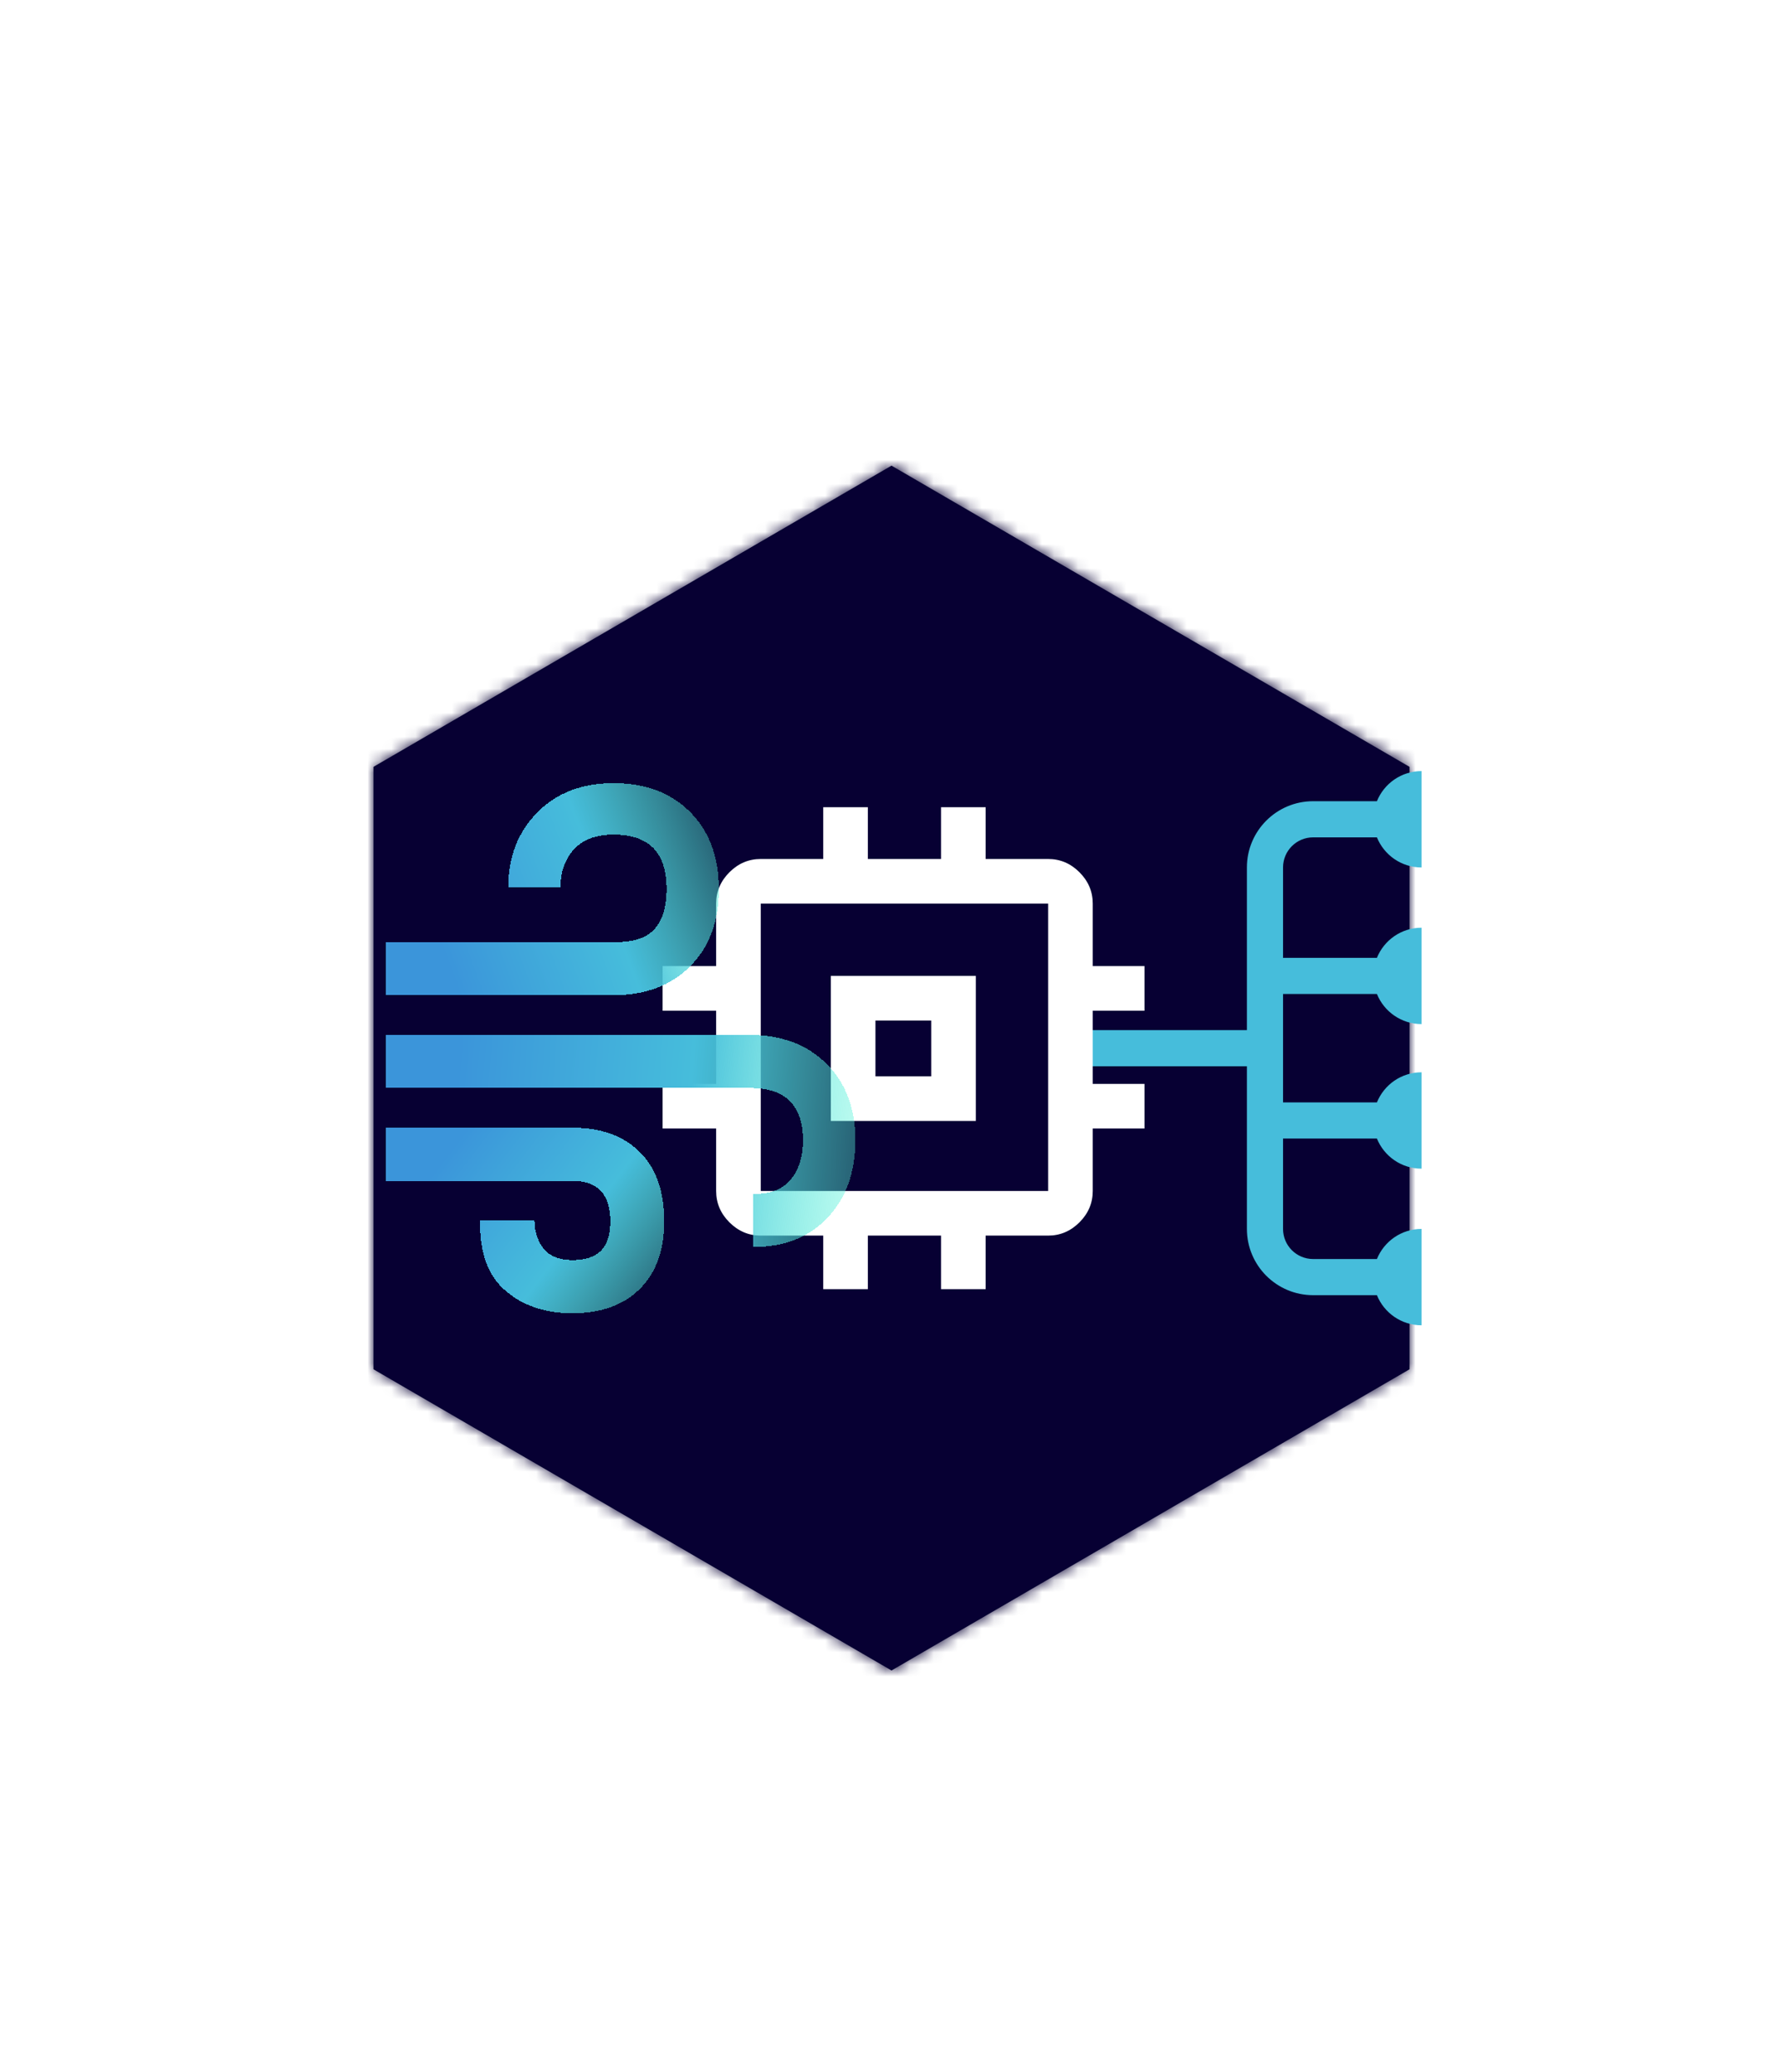 <svg width="148" height="172" viewBox="0 0 148 172" fill="none" xmlns="http://www.w3.org/2000/svg">
<g filter="url(#filter0_d_127_4194)">
<g filter="url(#filter1_i_127_4194)">
<path d="M74 0L144 41V123L74 164L4 123V41L74 0Z" fill="white"/>
</g>
<g filter="url(#filter2_d_127_4194)">
<mask id="path-2-inside-1_127_4194" fill="white">
<path d="M117 57V107L74 132L31 107V57L74 32L117 57Z"/>
</mask>
<path d="M117 57V107L74 132L31 107V57L74 32L117 57Z" fill="#070033"/>
<path d="M117 57H122V54.123L119.513 52.678L117 57ZM117 107L119.513 111.323L122 109.877V107H117ZM74 132L71.487 136.323L74 137.784L76.513 136.323L74 132ZM31 107H26V109.877L28.487 111.323L31 107ZM31 57L28.487 52.678L26 54.123V57H31ZM74 32L76.513 27.677L74 26.216L71.487 27.677L74 32ZM117 57H112V107H117H122V57H117ZM117 107L114.487 102.677L71.487 127.677L74 132L76.513 136.323L119.513 111.323L117 107ZM74 132L76.513 127.677L33.513 102.677L31 107L28.487 111.323L71.487 136.323L74 132ZM31 107H36V57H31H26V107H31ZM31 57L33.513 61.322L76.513 36.322L74 32L71.487 27.677L28.487 52.678L31 57ZM74 32L71.487 36.322L114.487 61.322L117 57L119.513 52.678L76.513 27.677L74 32Z" fill="#070033" mask="url(#path-2-inside-1_127_4194)"/>
</g>
<g filter="url(#filter3_i_127_4194)">
<path d="M117 67C115.321 67 113.885 65.966 113.292 64.5H108C106.619 64.5 105.5 65.619 105.5 67V74.5H113.292C113.885 73.034 115.321 72 117 72V80C115.321 80 113.885 78.966 113.292 77.5H105.5V86.5H113.292C113.885 85.034 115.321 84 117 84V92C115.321 92 113.885 90.966 113.292 89.5H105.5V97C105.5 98.381 106.619 99.5 108 99.5H113.292C113.885 98.034 115.321 97 117 97V105C115.321 105 113.885 103.966 113.292 102.5H108C104.962 102.5 102.5 100.038 102.5 97V83.5H89V80.5H102.5V67C102.5 63.962 104.962 61.5 108 61.5H113.292C113.885 60.034 115.321 59 117 59V67Z" fill="#46BDDB"/>
</g>
<g filter="url(#filter4_i_127_4194)">
<path d="M67.963 88.037V76H80V88.037H67.963ZM71.667 84.333H76.296V79.704H71.667V84.333ZM67.333 102V97.556H62.148C61.148 97.556 60.281 97.188 59.546 96.454C58.812 95.719 58.444 94.852 58.444 93.852V88.667H54V84.963H58.444V78.889H54V75.185H58.444V70C58.444 69 58.812 68.133 59.546 67.398C60.281 66.663 61.148 66.296 62.148 66.296H67.333V62H71.037V66.296H77.111V62H80.815V66.296H86C87 66.296 87.867 66.663 88.602 67.398C89.337 68.133 89.704 69 89.704 70V75.185H94V78.889H89.704V84.963H94V88.667H89.704V93.852C89.704 94.852 89.337 95.719 88.602 96.454C87.867 97.188 87 97.556 86 97.556H80.815V102H77.111V97.556H71.037V102H67.333ZM86 93.852V70H62.148V93.852H86Z" fill="white"/>
</g>
<g filter="url(#filter5_d_127_4194)">
<path d="M46.528 104C44.173 104 42.264 103.331 40.803 101.992C39.341 100.654 38.833 98.712 38.833 96.3H43.367C43.367 97.315 43.699 98.172 44.213 98.738C44.728 99.304 45.499 99.587 46.528 99.587C47.587 99.587 48.374 99.326 48.888 98.804C49.403 98.282 49.66 97.47 49.66 96.367C49.66 95.263 49.403 94.428 48.888 93.862C48.374 93.296 47.587 93.013 46.528 93.013L31 93.013V88.6L46.528 88.6C48.884 88.6 50.741 89.269 52.097 90.608C53.455 91.947 54.133 93.866 54.133 96.367C54.133 98.778 53.455 100.654 52.097 101.992C50.741 103.331 48.884 104 46.528 104Z" fill="url(#paint0_linear_127_4194)" shape-rendering="crispEdges"/>
</g>
<g filter="url(#filter6_d_127_4194)">
<path d="M61.5 98.5C61.5 96.816 61.5 95.784 61.5 94.1C62.891 94.1 63.841 93.784 64.565 92.979C65.29 92.173 65.652 91.052 65.652 89.614C65.652 88.147 65.261 87.047 64.478 86.314C63.695 85.581 62.585 85.3 61.193 85.3H31L31 80.9H61.217C63.869 80.9 65.996 81.695 67.598 83.284C69.199 84.873 70 86.983 70 89.614C70 92.303 69.228 94.456 67.685 96.074C66.141 97.691 64.152 98.5 61.5 98.5Z" fill="url(#paint1_linear_127_4194)" shape-rendering="crispEdges"/>
</g>
<g filter="url(#filter7_d_127_4194)">
<path d="M31 77.6V73.2H49.949C51.395 73.2 52.486 72.958 53.224 72.218C53.961 71.477 54.33 70.338 54.33 68.8C54.33 67.262 53.961 66.123 53.224 65.382C52.486 64.642 51.395 64.272 49.949 64.272C48.474 64.272 47.368 64.685 46.631 65.511C45.893 66.336 45.525 67.376 45.525 68.629H41.188C41.188 66.137 41.987 64.076 43.584 62.446C45.181 60.815 47.303 60 49.949 60C52.566 60 54.673 60.794 56.27 62.382C57.868 63.969 58.667 66.108 58.667 68.8C58.667 71.491 57.868 73.63 56.27 75.218C54.673 76.806 52.566 77.6 49.949 77.6H31Z" fill="url(#paint2_linear_127_4194)" shape-rendering="crispEdges"/>
</g>
</g>
<defs>
<filter id="filter0_d_127_4194" x="0" y="0" width="148" height="172" filterUnits="userSpaceOnUse" color-interpolation-filters="sRGB">
<feFlood flood-opacity="0" result="BackgroundImageFix"/>
<feColorMatrix in="SourceAlpha" type="matrix" values="0 0 0 0 0 0 0 0 0 0 0 0 0 0 0 0 0 0 127 0" result="hardAlpha"/>
<feOffset dy="4"/>
<feGaussianBlur stdDeviation="2"/>
<feComposite in2="hardAlpha" operator="out"/>
<feColorMatrix type="matrix" values="0 0 0 0 0 0 0 0 0 0 0 0 0 0 0 0 0 0 0.25 0"/>
<feBlend mode="normal" in2="BackgroundImageFix" result="effect1_dropShadow_127_4194"/>
<feBlend mode="normal" in="SourceGraphic" in2="effect1_dropShadow_127_4194" result="shape"/>
</filter>
<filter id="filter1_i_127_4194" x="4" y="0" width="140" height="167.5" filterUnits="userSpaceOnUse" color-interpolation-filters="sRGB">
<feFlood flood-opacity="0" result="BackgroundImageFix"/>
<feBlend mode="normal" in="SourceGraphic" in2="BackgroundImageFix" result="shape"/>
<feColorMatrix in="SourceAlpha" type="matrix" values="0 0 0 0 0 0 0 0 0 0 0 0 0 0 0 0 0 0 127 0" result="hardAlpha"/>
<feOffset dy="3.5"/>
<feGaussianBlur stdDeviation="1.75"/>
<feComposite in2="hardAlpha" operator="arithmetic" k2="-1" k3="1"/>
<feColorMatrix type="matrix" values="0 0 0 0 0 0 0 0 0 0 0 0 0 0 0 0 0 0 0.25 0"/>
<feBlend mode="normal" in2="shape" result="effect1_innerShadow_127_4194"/>
</filter>
<filter id="filter2_d_127_4194" x="29.248" y="32" width="89.504" height="104.402" filterUnits="userSpaceOnUse" color-interpolation-filters="sRGB">
<feFlood flood-opacity="0" result="BackgroundImageFix"/>
<feColorMatrix in="SourceAlpha" type="matrix" values="0 0 0 0 0 0 0 0 0 0 0 0 0 0 0 0 0 0 127 0" result="hardAlpha"/>
<feOffset dy="2.65"/>
<feGaussianBlur stdDeviation="0.876"/>
<feComposite in2="hardAlpha" operator="out"/>
<feColorMatrix type="matrix" values="0 0 0 0 0 0 0 0 0 0 0 0 0 0 0 0 0 0 0.25 0"/>
<feBlend mode="normal" in2="BackgroundImageFix" result="effect1_dropShadow_127_4194"/>
<feBlend mode="normal" in="SourceGraphic" in2="effect1_dropShadow_127_4194" result="shape"/>
</filter>
<filter id="filter3_i_127_4194" x="89" y="59" width="29" height="47" filterUnits="userSpaceOnUse" color-interpolation-filters="sRGB">
<feFlood flood-opacity="0" result="BackgroundImageFix"/>
<feBlend mode="normal" in="SourceGraphic" in2="BackgroundImageFix" result="shape"/>
<feColorMatrix in="SourceAlpha" type="matrix" values="0 0 0 0 0 0 0 0 0 0 0 0 0 0 0 0 0 0 127 0" result="hardAlpha"/>
<feOffset dx="1" dy="1"/>
<feGaussianBlur stdDeviation="1"/>
<feComposite in2="hardAlpha" operator="arithmetic" k2="-1" k3="1"/>
<feColorMatrix type="matrix" values="0 0 0 0 0 0 0 0 0 0 0 0 0 0 0 0 0 0 0.3 0"/>
<feBlend mode="normal" in2="shape" result="effect1_innerShadow_127_4194"/>
</filter>
<filter id="filter4_i_127_4194" x="54" y="62" width="41" height="41" filterUnits="userSpaceOnUse" color-interpolation-filters="sRGB">
<feFlood flood-opacity="0" result="BackgroundImageFix"/>
<feBlend mode="normal" in="SourceGraphic" in2="BackgroundImageFix" result="shape"/>
<feColorMatrix in="SourceAlpha" type="matrix" values="0 0 0 0 0 0 0 0 0 0 0 0 0 0 0 0 0 0 127 0" result="hardAlpha"/>
<feOffset dx="1" dy="1"/>
<feGaussianBlur stdDeviation="1"/>
<feComposite in2="hardAlpha" operator="arithmetic" k2="-1" k3="1"/>
<feColorMatrix type="matrix" values="0 0 0 0 0 0 0 0 0 0 0 0 0 0 0 0 0 0 0.25 0"/>
<feBlend mode="normal" in2="shape" result="effect1_innerShadow_127_4194"/>
</filter>
<filter id="filter5_d_127_4194" x="30" y="87.6" width="27.133" height="19.4" filterUnits="userSpaceOnUse" color-interpolation-filters="sRGB">
<feFlood flood-opacity="0" result="BackgroundImageFix"/>
<feColorMatrix in="SourceAlpha" type="matrix" values="0 0 0 0 0 0 0 0 0 0 0 0 0 0 0 0 0 0 127 0" result="hardAlpha"/>
<feOffset dx="1" dy="1"/>
<feGaussianBlur stdDeviation="1"/>
<feComposite in2="hardAlpha" operator="out"/>
<feColorMatrix type="matrix" values="0 0 0 0 0 0 0 0 0 0 0 0 0 0 0 0 0 0 0.3 0"/>
<feBlend mode="normal" in2="BackgroundImageFix" result="effect1_dropShadow_127_4194"/>
<feBlend mode="normal" in="SourceGraphic" in2="effect1_dropShadow_127_4194" result="shape"/>
</filter>
<filter id="filter6_d_127_4194" x="30" y="79.9" width="43" height="21.6" filterUnits="userSpaceOnUse" color-interpolation-filters="sRGB">
<feFlood flood-opacity="0" result="BackgroundImageFix"/>
<feColorMatrix in="SourceAlpha" type="matrix" values="0 0 0 0 0 0 0 0 0 0 0 0 0 0 0 0 0 0 127 0" result="hardAlpha"/>
<feOffset dx="1" dy="1"/>
<feGaussianBlur stdDeviation="1"/>
<feComposite in2="hardAlpha" operator="out"/>
<feColorMatrix type="matrix" values="0 0 0 0 0 0 0 0 0 0 0 0 0 0 0 0 0 0 0.3 0"/>
<feBlend mode="normal" in2="BackgroundImageFix" result="effect1_dropShadow_127_4194"/>
<feBlend mode="normal" in="SourceGraphic" in2="effect1_dropShadow_127_4194" result="shape"/>
</filter>
<filter id="filter7_d_127_4194" x="30" y="59" width="31.667" height="21.6" filterUnits="userSpaceOnUse" color-interpolation-filters="sRGB">
<feFlood flood-opacity="0" result="BackgroundImageFix"/>
<feColorMatrix in="SourceAlpha" type="matrix" values="0 0 0 0 0 0 0 0 0 0 0 0 0 0 0 0 0 0 127 0" result="hardAlpha"/>
<feOffset dx="1" dy="1"/>
<feGaussianBlur stdDeviation="1"/>
<feComposite in2="hardAlpha" operator="out"/>
<feColorMatrix type="matrix" values="0 0 0 0 0 0 0 0 0 0 0 0 0 0 0 0 0 0 0.3 0"/>
<feBlend mode="normal" in2="BackgroundImageFix" result="effect1_dropShadow_127_4194"/>
<feBlend mode="normal" in="SourceGraphic" in2="effect1_dropShadow_127_4194" result="shape"/>
</filter>
<linearGradient id="paint0_linear_127_4194" x1="36" y1="91" x2="53" y2="104" gradientUnits="userSpaceOnUse">
<stop stop-color="#3B95DA"/>
<stop offset="0.579" stop-color="#46BDDB"/>
<stop offset="1" stop-color="#58F5D9" stop-opacity="0.4"/>
</linearGradient>
<linearGradient id="paint1_linear_127_4194" x1="37" y1="83.5" x2="70.469" y2="86.211" gradientUnits="userSpaceOnUse">
<stop stop-color="#3B95DA"/>
<stop offset="0.579" stop-color="#46BDDB"/>
<stop offset="1" stop-color="#58F5D9" stop-opacity="0.4"/>
</linearGradient>
<linearGradient id="paint2_linear_127_4194" x1="36" y1="74.5" x2="59" y2="66" gradientUnits="userSpaceOnUse">
<stop stop-color="#3B95DA"/>
<stop offset="0.579" stop-color="#46BDDB"/>
<stop offset="1" stop-color="#58F5D9" stop-opacity="0.4"/>
</linearGradient>
</defs>
</svg>
